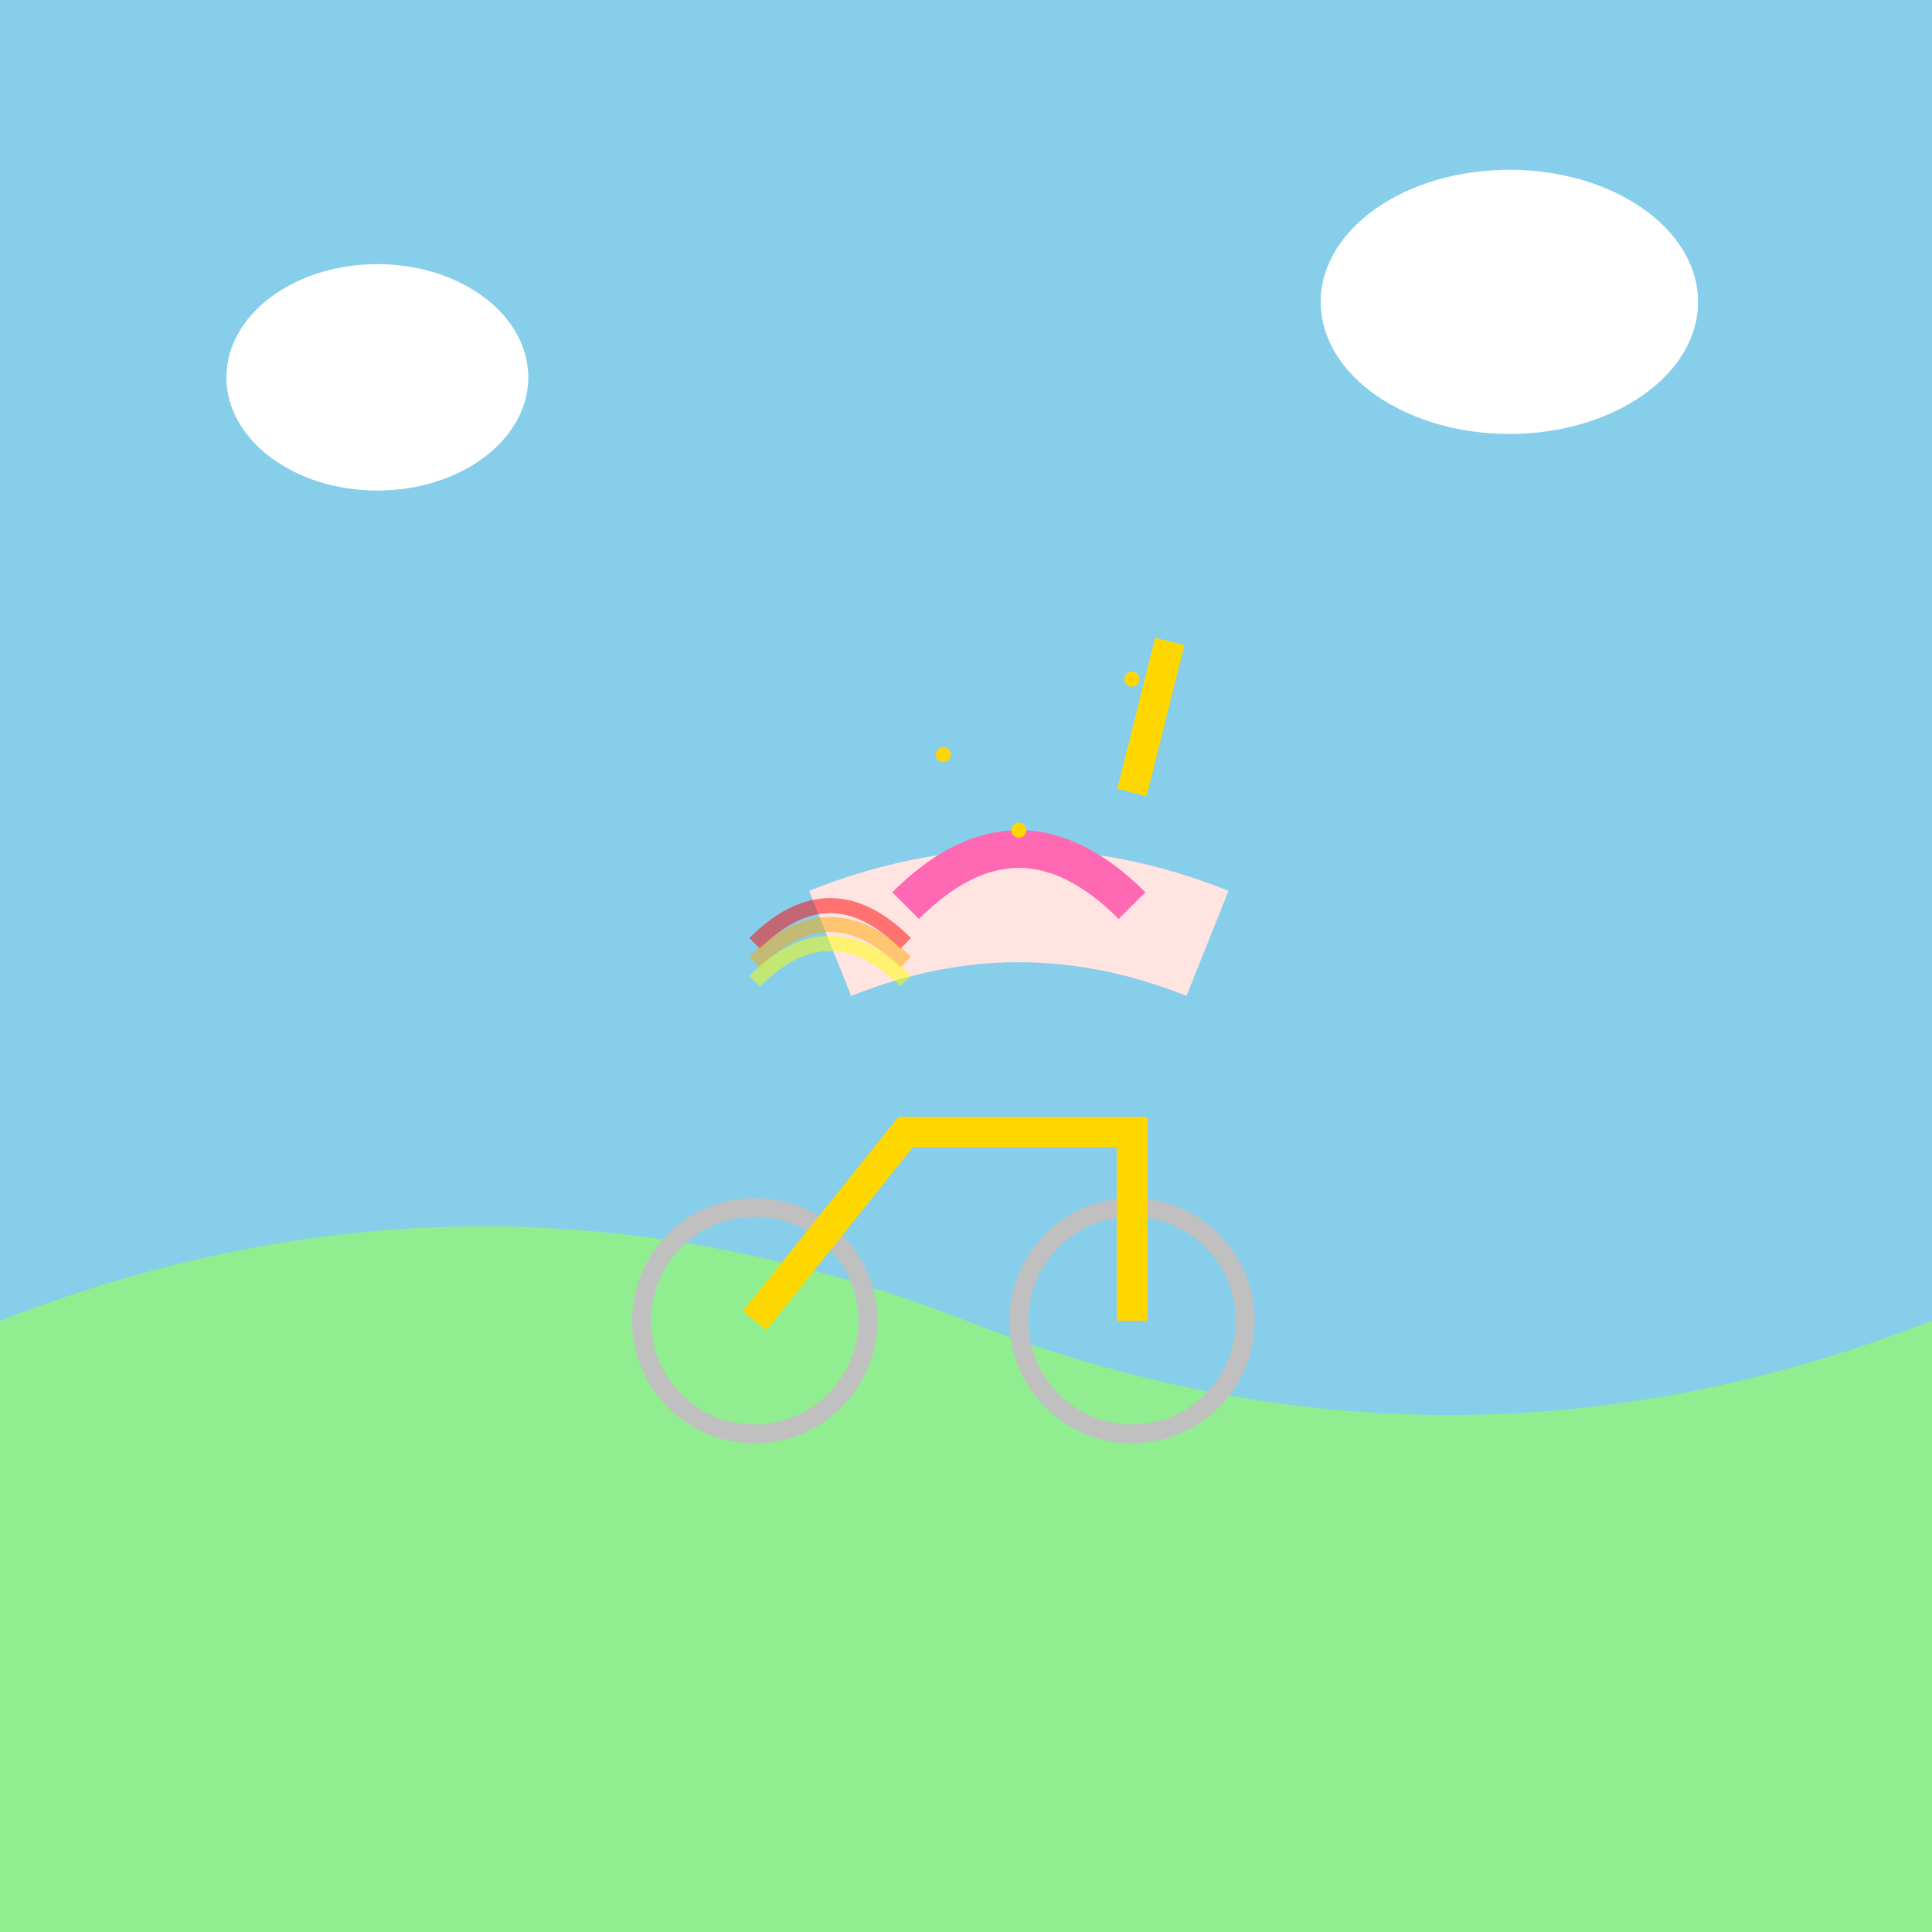 <!--

Generated by DrawGPT.
Free, open source, AI generated images in SVG, PNG, and HTML Canvas format.
https://drawgpt.ai

Created: 2025-02-26T04:51:31+00:00
-->
<svg viewBox="0 0 512 512" xmlns="http://www.w3.org/2000/svg" xmlns:xlink="http://www.w3.org/1999/xlink">
  <rect x="0" y="0" width="512" height="512" fill="#333333" stroke="none"/>
  <title>Magical Unicorn's Bicycle Adventure</title>
  <desc>A majestic unicorn showing off its cycling skills while its rainbow mane flows in the wind. Who knew unicorns could pedal?</desc>

  <!-- Background -->
  <rect id="sky" class="sky" x="0" y="0" width="512" height="400" fill="#87CEEB"/>
  <path id="hills" class="landscape" d="M0,350 Q128,300 256,350 T512,350 L512,512 L0,512 Z" fill="#90EE90"/>
  
  <!-- Clouds -->
  <g id="clouds" class="clouds">
    <ellipse cx="100" cy="100" rx="40" ry="30" fill="white">
      <animate attributeName="cx" values="100;150;100" dur="5s" repeatCount="indefinite"/>
    </ellipse>
    <ellipse cx="400" cy="80" rx="50" ry="35" fill="white">
      <animate attributeName="cx" values="400;450;400" dur="5s" repeatCount="indefinite"/>
    </ellipse>
  </g>

  <!-- Bicycle -->
  <g id="bicycle" class="bicycle" transform="translate(200,300)">
    <circle id="wheel1" class="wheel" cx="0" cy="50" r="30" fill="none" stroke="silver" stroke-width="5">
      <animate attributeName="transform" attributeType="XML" type="rotate" from="0" to="360" dur="2s" repeatCount="indefinite"/>
    </circle>
    <circle id="wheel2" class="wheel" cx="100" cy="50" r="30" fill="none" stroke="silver" stroke-width="5">
      <animate attributeName="transform" attributeType="XML" type="rotate" from="0" to="360" dur="2s" repeatCount="indefinite"/>
    </circle>
    <path id="frame" class="frame" d="M0,50 L40,0 L100,0 L100,50" fill="none" stroke="gold" stroke-width="8"/>
  </g>

  <!-- Unicorn -->
  <g id="unicorn" class="unicorn" transform="translate(220,250)">
    <path id="body" class="body" d="M0,0 Q50,-20 100,0" fill="white" stroke="#FFE4E1" stroke-width="30"/>
    <path id="horn" class="horn" d="M80,-40 L90,-80" stroke="gold" stroke-width="8">
      <animate attributeName="opacity" values="0.5;1;0.5" dur="2s" repeatCount="indefinite"/>
    </path>
    <path id="mane" class="mane" d="M20,-10 Q50,-40 80,-10" fill="none" stroke="#FF69B4" stroke-width="10">
      <animate attributeName="d" values="M20,-10 Q50,-40 80,-10;M20,-15 Q50,-45 80,-15;M20,-10 Q50,-40 80,-10" dur="1s" repeatCount="indefinite"/>
    </path>
    <!-- Rainbow trail -->
    <g id="rainbow-trail" class="trail">
      <path d="M-20,0 Q0,-20 20,0" stroke="red" stroke-width="4" fill="none" opacity="0.5">
        <animate attributeName="d" values="M-20,0 Q0,-20 20,0;M-20,5 Q0,-15 20,5;M-20,0 Q0,-20 20,0" dur="0.5s" repeatCount="indefinite"/>
      </path>
      <path d="M-20,5 Q0,-15 20,5" stroke="orange" stroke-width="4" fill="none" opacity="0.5">
        <animate attributeName="d" values="M-20,5 Q0,-15 20,5;M-20,10 Q0,-10 20,10;M-20,5 Q0,-15 20,5" dur="0.5s" repeatCount="indefinite"/>
      </path>
      <path d="M-20,10 Q0,-10 20,10" stroke="yellow" stroke-width="4" fill="none" opacity="0.5">
        <animate attributeName="d" values="M-20,10 Q0,-10 20,10;M-20,15 Q0,-5 20,15;M-20,10 Q0,-10 20,10" dur="0.5s" repeatCount="indefinite"/>
      </path>
    </g>
  </g>

  <!-- Sparkles -->
  <g id="sparkles" class="sparkles">
    <circle cx="250" cy="200" r="2" fill="gold">
      <animate attributeName="opacity" values="0;1;0" dur="1s" repeatCount="indefinite"/>
    </circle>
    <circle cx="300" cy="180" r="2" fill="gold">
      <animate attributeName="opacity" values="0;1;0" dur="1.5s" repeatCount="indefinite"/>
    </circle>
    <circle cx="270" cy="220" r="2" fill="gold">
      <animate attributeName="opacity" values="0;1;0" dur="0.7s" repeatCount="indefinite"/>
    </circle>
  </g>
</svg>